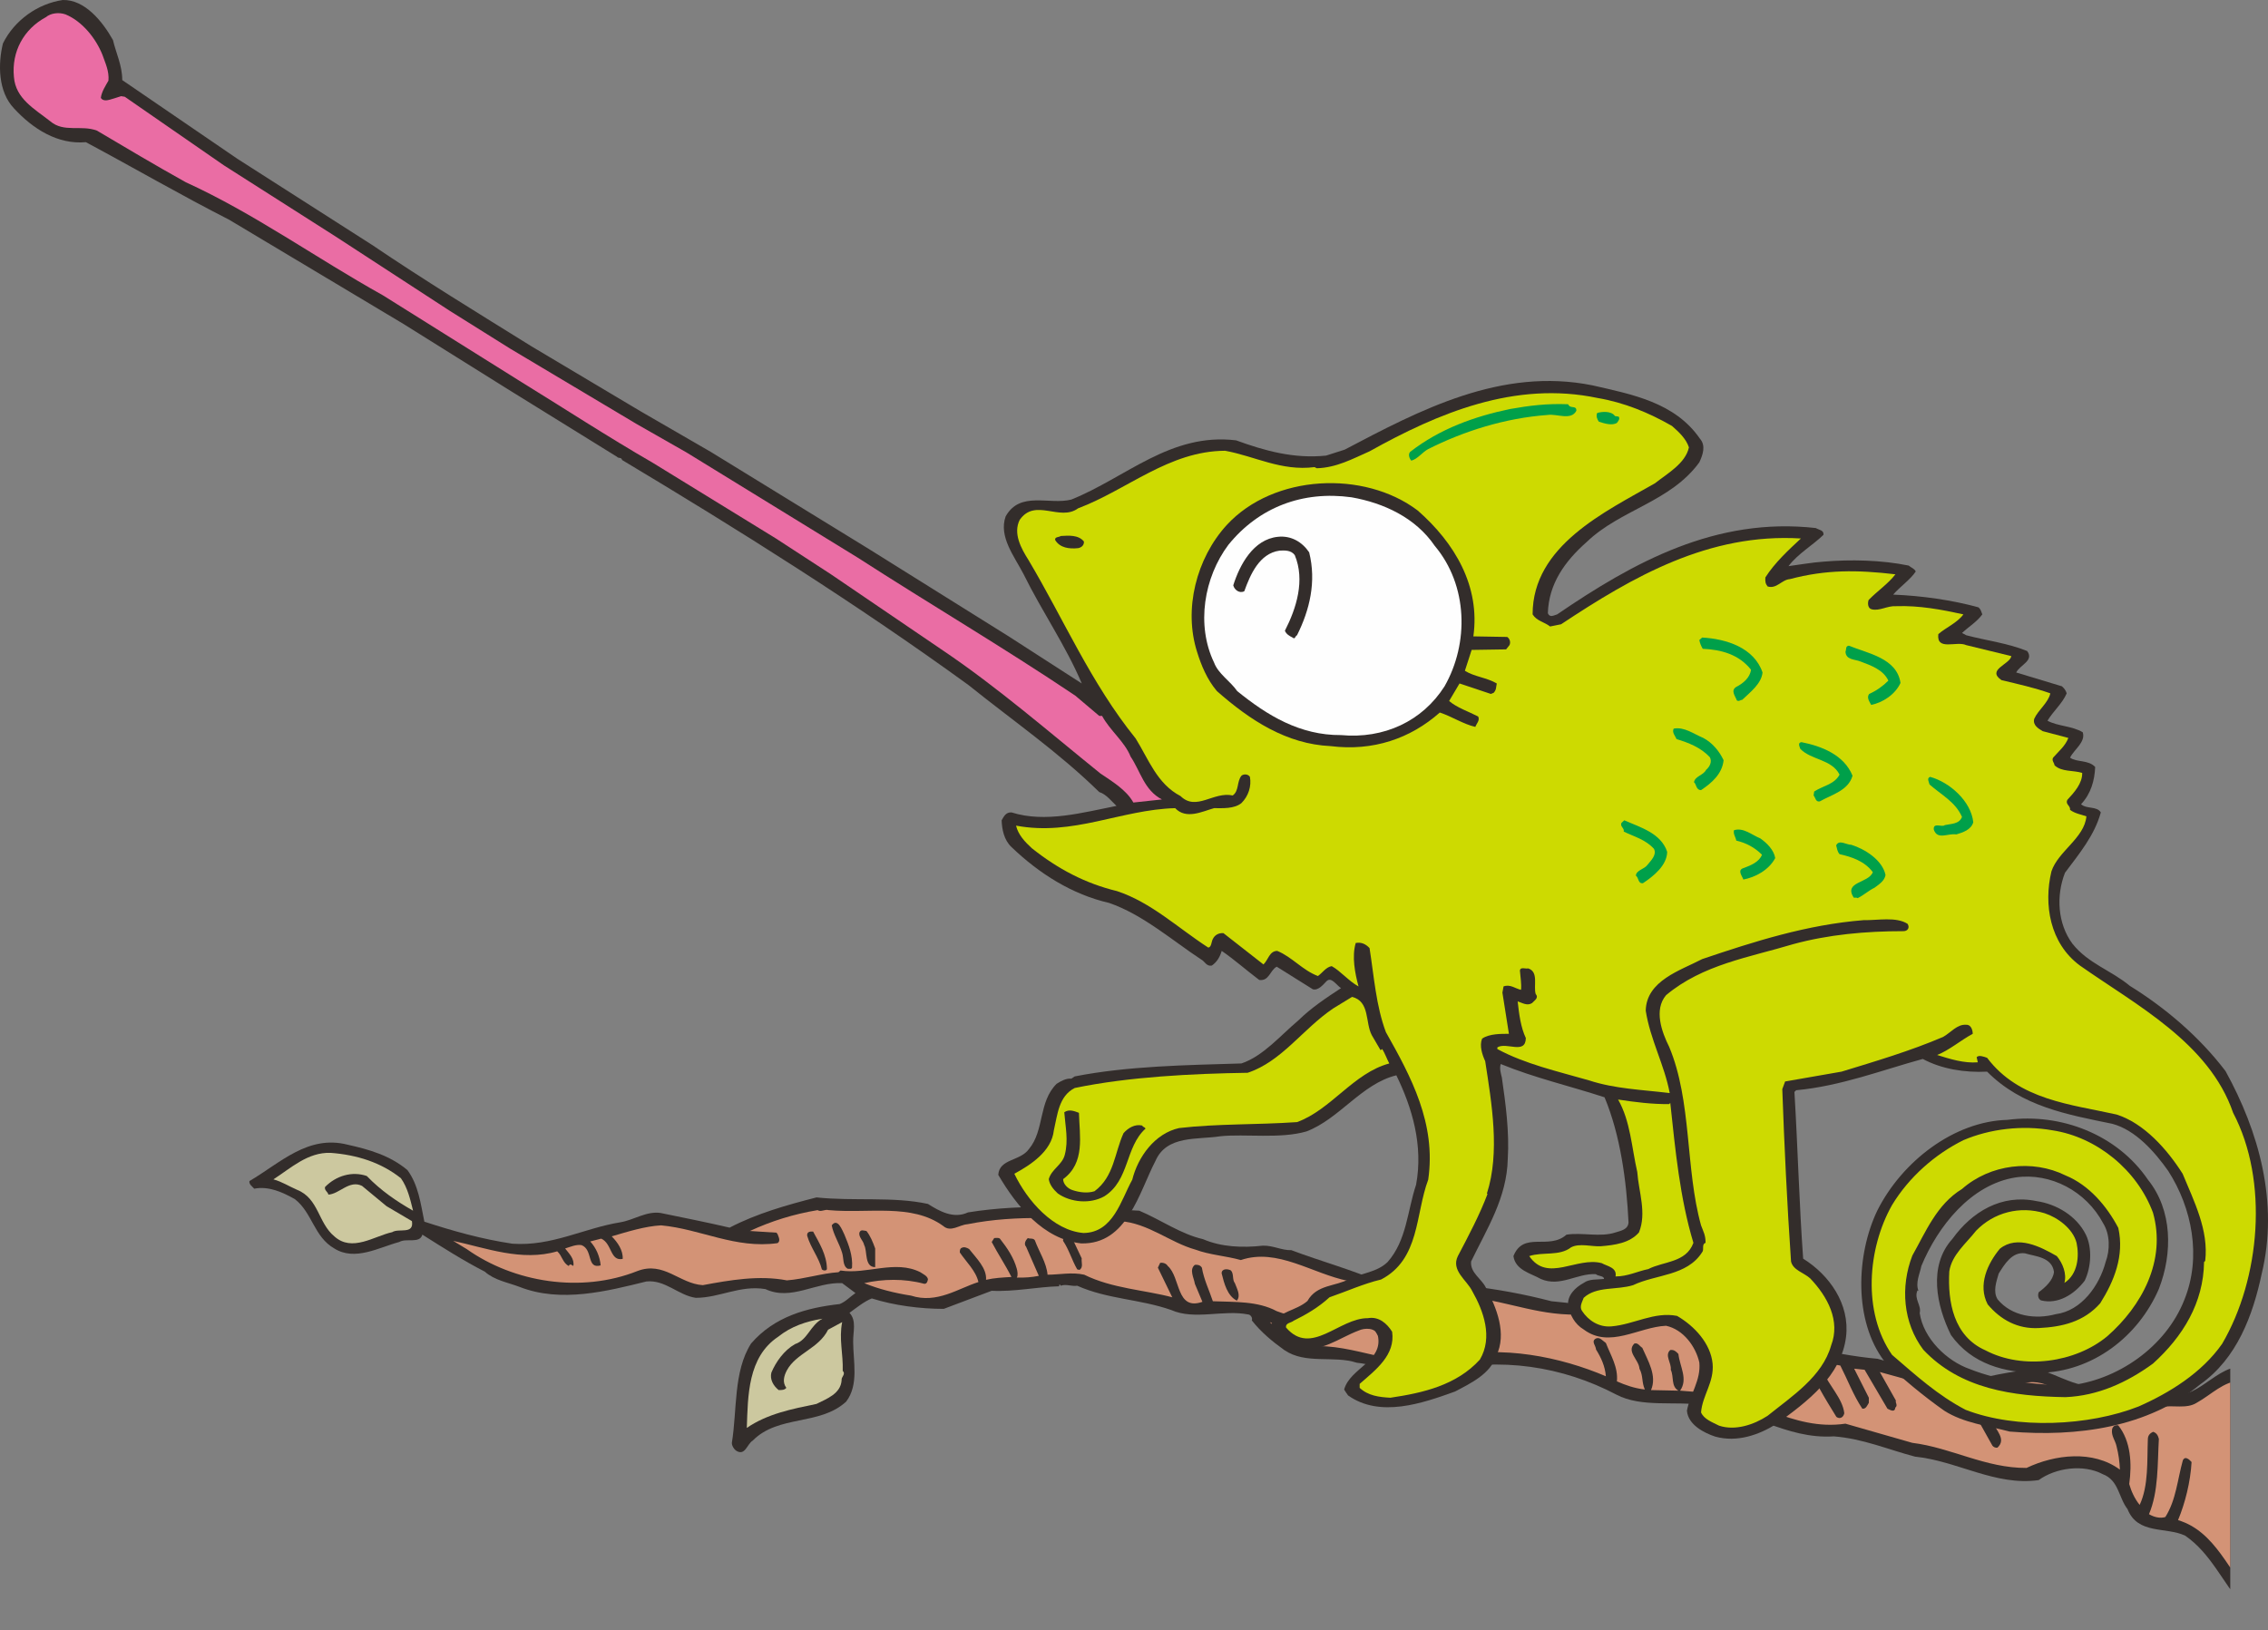 <?xml version="1.0" encoding="UTF-8"?>
<!DOCTYPE svg PUBLIC "-//W3C//DTD SVG 1.1//EN" "http://www.w3.org/Graphics/SVG/1.1/DTD/svg11.dtd">
<svg version="1.1" xmlns="http://www.w3.org/2000/svg" xmlns:xlink="http://www.w3.org/1999/xlink" x="0" y="0" width="399.234" height="287.045" viewBox="0, 0, 399.234, 287.045">
  <rect x="0" y="0" width="399.234" height="287.045" fill="#808080" stroke="none"/>
  <defs>
    <clipPath id="Clip_1">
      <path d="M31.837,290.029 L392.591,290.029 L392.591,185.081 L31.837,185.081 z"/>
    </clipPath>
  </defs>
  <g id="Layer_1">
    <g clip-path="url(#Clip_1)" id="g856">
      <path d="M71.717,205.996 C73.656,208.624 74.05,211.906 74.7,215.083 C79.711,216.72 84.829,218.161 90.191,218.959 C97.142,219.455 102.757,216.229 109.213,215.187 C111.597,214.785 113.78,213.194 116.266,213.545 C120.338,214.387 124.607,215.232 128.43,216.131 C133.198,213.644 138.467,212.158 143.726,210.81 C150.285,211.507 157.184,210.615 163.345,211.957 C165.379,213.248 167.862,214.636 170.396,213.449 C180.578,211.807 190.361,212.653 200.543,213.148 C204.314,214.737 207.845,217.266 211.766,218.161 C214.992,219.554 218.718,219.704 222.295,219.305 C224.132,219.254 225.621,220.151 227.309,220.095 C232.573,222.088 238.136,223.574 243.151,225.811 C253.237,225.415 263.56,226.601 273.097,229.09 C279.901,229.682 286.759,231.223 293.611,230.928 C297.779,231.922 300.808,235.2 305.376,235.246 C314.02,235.793 321.968,238.476 330.509,239.219 C335.276,240.51 339.994,242.299 344.711,243.59 C349.425,242.449 354.148,241.254 358.866,241.057 C362.493,242.152 365.619,244.386 369.841,244.137 C373.165,243.84 376.395,244.731 379.822,245.128 L380.323,244.833 C386.082,247.863 389.208,240.906 394.421,240.56 C397.351,241.608 398.393,244.927 398.744,247.812 C399.34,253.722 394.772,260.429 398.744,265.987 C399.586,268.918 400.381,272.098 399.039,275.074 C398.994,279.296 399.189,283.82 396.16,287.045 C395.318,286.699 395.664,285.256 395.865,284.564 C395.964,283.764 395.069,283.418 394.772,282.625 C391.292,278.65 389.157,273.437 384.64,270.356 C381.26,268.767 376.297,270.209 374.507,265.687 C372.922,263.654 372.969,260.579 370.135,259.531 C366.759,257.745 361.892,258.391 358.866,260.579 C351.268,261.667 344.512,257.198 337.114,256.451 C332.397,255.211 327.924,253.276 322.809,252.88 C314.267,253.422 307.859,248.106 299.716,247.367 C294.848,246.62 288.987,247.863 284.522,245.527 C275.085,240.56 264.061,238.822 253.237,241.458 C248.364,243.29 243.646,240.41 238.833,239.915 C234.711,238.578 229.843,240.264 226.071,237.681 C223.982,236.191 221.949,234.504 220.357,232.466 C220.555,231.97 220.06,231.426 219.76,231.426 C215.338,230.528 210.275,232.466 206.152,230.628 C200.588,228.688 194.979,228.744 189.619,226.36 C188.622,226.511 187.676,226.01 186.734,226.36 L186.535,226.106 C186.434,226.211 186.434,226.36 186.434,226.457 C182.563,226.556 178.59,227.448 174.57,227.247 L166.126,230.433 C162.003,230.433 157.385,229.838 153.464,228.595 C152.121,229.136 150.832,230.183 149.536,231.129 C150.832,232.517 150.135,234.504 150.182,236.242 C150.182,239.669 151.224,243.786 148.943,246.769 C144.273,251.043 137.023,249.05 132.502,253.622 C131.46,254.267 131.16,256.451 129.525,255.361 C129.174,255.063 128.828,254.568 128.828,254.018 C129.773,248.26 129.08,241.458 132.208,236.537 C136.326,231.768 142.039,230.231 147.802,229.586 C148.845,229.192 149.639,228.295 150.584,227.649 L148.247,225.905 C143.629,225.658 139.257,229.09 134.741,226.952 C130.268,226.211 126.692,228.49 122.475,228.49 C119.394,228.048 117.109,225.265 113.78,225.61 C106.926,227.298 98.732,229.435 91.435,226.556 C89.344,225.761 87.064,225.415 85.325,223.872 C81.548,221.937 77.976,219.655 74.349,217.365 C73.9,219.01 71.52,217.917 70.277,218.659 C66.701,219.61 62.479,222.088 58.852,219.8 C55.276,217.767 54.981,213.494 51.901,211.11 C49.77,209.918 47.334,208.777 44.749,209.272 C44.454,208.922 43.804,208.525 43.907,207.931 C49.269,204.805 54.187,199.736 61.189,201.528 C64.963,202.369 68.636,203.417 71.717,205.996" fill="#332D2B" id="path838"/>
      <path d="M70.576,207.438 C71.768,209.128 72.213,211.159 72.712,213.149 C69.833,211.507 67.047,209.619 64.565,207.04 C61.984,206.147 59.151,206.988 57.216,208.979 C57.067,209.568 57.711,209.823 57.81,210.315 C59.75,210.213 61.484,207.685 63.723,208.778 L68.043,212.354 L72.512,214.987 C72.909,217.417 70.18,216.179 69.038,216.926 C65.86,217.618 61.984,220.498 58.852,217.666 C55.972,215.282 56.123,211.009 52.299,209.474 C50.91,208.876 49.62,208.036 48.129,207.633 C51.204,205.652 54.187,202.817 58.207,202.967 C62.83,203.313 67.099,204.661 70.576,207.438" fill="#CCC89F" id="path840"/>
      <path d="M145.863,213.047 C152.865,213.69 160.466,211.807 166.025,215.833 C167.367,217.02 168.859,215.627 170.297,215.533 C179.287,213.746 187.581,214.59 197.162,214.986 C202.132,215.338 205.957,218.758 210.425,220.001 C212.959,220.947 215.788,221.097 218.418,221.839 C224.874,219.655 230.934,224.223 237.341,225.52 C238.237,225.959 238.933,227.004 239.279,227.994 C240.717,230.679 241.317,233.754 243.35,236.242 C243.746,236.087 244.097,236.634 244.344,236.041 C244.493,235.546 244.593,234.901 244.241,234.306 C242.956,232.021 242.008,229.537 240.917,227.153 C242.11,227.153 242.806,228.689 244.143,227.994 C244.939,230.328 245.836,232.811 247.518,234.699 C248.266,235 248.319,234.156 248.566,233.811 C248.07,231.721 246.677,230.033 246.181,227.994 L249.165,227.848 C250.103,229.787 249.953,232.12 251.4,233.811 C252.142,234.054 252.19,233.358 252.442,232.961 C252.391,231.129 251.695,229.537 251.198,227.848 C252.291,228.099 253.087,227.848 254.375,227.994 C254.821,229.932 255.417,231.82 256.61,233.513 C257.456,234.054 257.255,232.961 257.655,232.661 C257.504,231.129 256.709,229.838 256.513,228.295 C263.465,228.397 269.026,231.174 276.127,231.426 C282.285,231.37 287.696,234.009 293.807,233.063 C297.137,234.601 300.212,236.69 304.034,237.084 C308.952,237.43 313.279,238.228 317.943,239.219 C319.135,242.843 321.219,246.124 323.257,249.451 C323.858,249.897 324.497,249.551 324.648,248.809 C324.353,246.17 321.915,243.936 320.873,241.357 L320.177,239.814 C321.273,239.814 322.711,240.215 323.951,240.41 C325.245,242.944 326.237,245.629 327.824,248.008 C328.47,248.107 328.719,247.367 328.971,246.971 L328.971,246.076 L326.386,240.96 L328.224,241.155 L332.247,248.008 C332.692,248.209 333.538,248.761 333.635,247.813 C334.13,247.416 333.584,246.92 333.734,246.572 L330.905,241.552 C335.277,242.698 339.944,244.137 344.066,245.873 C344.711,246.17 345.408,245.975 345.901,245.975 C345.805,247.367 346.996,247.957 347.642,249.004 L350.723,254.515 C350.969,254.809 351.269,254.913 351.614,254.865 C353.257,253.322 351.269,251.836 350.82,250.341 C349.726,248.658 348.834,246.671 347.342,245.329 C348.384,244.782 349.627,244.782 350.82,244.536 C351.465,247.068 353.648,248.855 354.69,251.289 C355.49,251.779 355.882,251.238 356.134,250.547 C355.933,248.107 353.947,246.419 352.656,244.432 L352.357,244.137 C353.053,244.137 353.798,243.69 354.594,243.69 C354.395,245.527 356.482,246.371 357.029,248.008 C357.869,249.004 357.971,250.692 359.212,251.137 C361.146,248.658 358.121,246.572 357.275,244.432 L356.428,243.491 C360.554,242.497 363.434,246.419 367.256,246.076 C371.879,246.124 376.396,246.516 380.564,247.713 C382.407,247.312 384.89,248.107 386.674,246.971 C389.359,245.479 391.292,243.245 394.523,242.993 C399.391,247.957 394.922,255.064 394.968,260.673 C395.217,264.351 397.352,267.329 397.697,271.002 C397.502,273.14 396.01,275.23 397.006,277.509 C396.31,278.749 397.156,280.241 396.61,281.485 C392.388,276.818 390.004,269.61 383.399,267.627 C384.641,264.646 385.581,260.919 385.782,257.4 C385.386,256.952 384.641,256.258 384.244,257.1 C383.299,260.475 383.053,264.099 381.164,267.08 C380.219,267.375 379.131,267.08 378.284,266.579 C379.972,262.607 379.772,257.745 380.023,253.322 C379.873,252.725 379.626,252.28 379.027,252.079 C378.435,252.328 378.083,252.725 378.083,253.422 C377.934,257.148 378.234,261.57 376.643,264.945 C375.75,263.85 375.155,262.508 374.805,261.271 C375.3,257.745 375.105,253.722 372.87,250.939 C372.274,250.842 371.879,251.137 371.778,251.689 C371.628,252.826 372.369,253.622 372.571,254.613 C372.922,255.961 373.117,257.4 373.165,258.736 C368.448,255.259 361.745,256.052 356.729,258.436 C349.53,258.489 343.471,254.865 336.619,254.019 L324.849,250.644 C315.408,252.034 308.361,245.578 299.416,245.128 L295.743,244.833 C297.182,242.795 295.696,240.609 295.449,238.375 C295.05,237.93 294.654,237.579 294.008,237.681 C292.966,238.627 294.252,239.915 294.107,241.155 C294.699,242.449 294.107,244.04 295.449,244.833 L290.627,244.732 C291.723,242.197 290.081,239.567 289.09,237.284 C288.643,237.035 288.342,236.339 287.696,236.537 C286.258,237.981 288.492,239.363 288.594,240.96 C289.288,242.299 288.94,243.245 289.539,244.627 C287.75,244.432 286.063,243.84 284.621,243.193 C284.87,240.711 283.529,238.627 282.682,236.438 C282.136,236.087 281.64,235.345 280.944,235.643 C280.003,236.138 280.944,236.934 280.944,237.579 C281.841,239.018 282.532,240.51 282.682,242.299 C274.638,238.87 264.357,236.783 255.07,238.921 C247.673,241.656 239.777,236.99 232.126,236.99 C228.652,236.99 225.721,235.345 223.537,232.763 C226.664,234.306 230.24,234.45 233.615,234.601 C233.961,234.054 233.915,233.358 233.321,232.763 C230.54,232.021 227.31,231.871 224.725,230.829 C221.4,229.039 217.328,229.24 213.5,229.09 C212.855,227.153 211.917,225.265 211.567,223.181 C211.272,222.686 210.725,222.629 210.326,222.686 C209.284,223.526 210.176,224.968 210.326,226.01 L211.662,229.193 C206.999,230.829 207.846,224.868 205.558,222.881 C205.312,222.434 204.666,222.235 204.216,222.34 L203.82,223.181 L206.354,228.397 C201.585,227.108 195.775,226.857 190.857,224.418 C188.719,223.928 186.434,224.418 184.401,224.418 C184.205,222.283 182.909,220.395 182.167,218.361 C181.867,217.917 181.326,218.161 180.924,217.963 C180.53,218.361 180.179,219.01 180.629,219.506 L182.863,224.619 C181.62,224.868 180.329,224.968 178.987,224.919 C179.237,224.568 179.092,223.728 178.987,223.376 C178.441,221.392 177.3,219.704 176.011,218.068 C175.762,217.866 175.315,217.963 175.014,217.963 L174.57,218.659 C175.66,220.746 177,222.731 178.044,224.818 C176.407,224.919 175.113,224.968 173.573,225.314 C173.723,223.28 171.886,221.539 170.597,219.9 C170.198,219.655 169.702,219.455 169.255,219.704 C168.955,219.852 168.955,220.199 168.955,220.497 C170.051,222.139 171.789,223.728 172.231,225.715 C168.709,226.808 164.934,229.586 160.363,228.099 C157.485,227.65 154.703,226.952 152.122,225.905 C155.399,225.163 159.126,225.065 162.65,226.01 C163.145,226.107 163.295,225.565 163.346,225.214 C163.243,224.619 162.499,224.322 162.004,223.977 C157.583,221.742 152.52,224.418 147.952,223.677 L147.601,223.977 C144.624,224.172 141.694,225.163 138.514,225.415 C133.597,224.472 128.534,225.364 123.714,226.256 C119.591,226.01 116.862,221.984 112.191,223.776 C102.313,227.7 90.491,225.812 82.147,219.9 L79.763,218.458 C85.523,219.704 91.832,222.139 98.087,220.301 C98.985,221.097 99.031,222.34 100.126,222.881 C100.322,222.385 100.672,222.731 100.92,222.881 C101.168,221.638 100.173,220.695 99.48,219.8 C100.425,219.506 101.416,219.059 102.36,219.208 C104.446,220.001 103.206,223.481 105.735,222.779 C105.585,221.191 104.941,219.704 103.899,218.563 L105.838,218.068 C107.774,218.959 107.376,222.088 109.61,221.638 C109.709,220.151 108.718,218.707 107.676,217.665 C110.405,216.869 113.533,215.879 116.366,215.729 C123.368,216.374 129.426,219.9 136.873,218.86 C137.472,218.458 137.023,217.716 136.873,217.266 L136.677,217.02 L132.007,216.72 C135.733,214.986 139.706,213.746 143.927,213.047 C144.521,213.449 145.166,212.849 145.863,213.047" fill="#D39376" id="path842"/>
      <path d="M148.644,217.365 C149.386,219.154 150.135,220.992 149.985,223.18 C149.836,223.526 149.489,223.331 149.237,223.376 C148.297,222.881 148.545,221.539 148.247,220.595 C147.751,218.908 146.708,217.365 146.409,215.728 C147.452,214.336 148.247,216.569 148.644,217.365" fill="#332D2B" id="path844"/>
      <path d="M154.057,219.8 L154.057,223.082 C152.121,223.082 152.716,220.25 152.121,219.208 C151.973,218.412 151.126,217.816 151.275,217.02 C151.524,216.374 152.018,216.674 152.519,216.72 C153.21,217.567 153.659,218.707 154.057,219.8" fill="#332D2B" id="path846"/>
      <path d="M143.133,216.824 C144.226,218.86 145.517,220.895 145.564,223.376 C145.564,223.727 144.969,223.775 144.671,223.48 C144.175,221.442 142.685,219.655 142.09,217.566 C141.992,216.869 142.586,216.775 143.133,216.824" fill="#332D2B" id="path848"/>
      <path d="M190.412,221.539 C190.31,222.235 190.757,223.125 190.016,223.574 L189.619,223.48 C188.673,221.839 188.178,220.001 187.13,218.458 C187.085,217.566 188.076,217.52 188.673,217.866 z" fill="#332D2B" id="path850"/>
      <path d="M217.376,225.905 C217.722,226.856 218.469,228.098 217.722,228.985 C216.04,228.144 215.488,225.959 215.043,224.172 C215.043,223.28 216.185,223.376 216.686,223.676 C217.227,224.271 216.881,225.313 217.376,225.905" fill="#332D2B" id="path852"/>
      <path d="M144.768,232.165 C142.585,233.357 142.188,235.896 139.953,236.634 C138.018,237.729 136.578,239.768 135.783,241.656 C135.485,242.843 136.129,243.986 137.073,244.731 C137.621,244.731 138.117,244.731 138.415,244.335 C137.672,243.339 138.018,242.197 138.513,241.254 C140.15,238.227 144.123,237.43 145.765,234.104 L148.247,232.763 C147.653,235.747 148.442,238.326 148.344,241.356 C148.943,241.951 148.049,242.398 148.148,242.993 C147.998,245.38 145.517,246.269 143.726,247.166 C139.406,248.059 135.087,248.899 131.46,251.389 C131.661,245.779 131.608,238.921 136.976,235.345 C139.256,233.513 141.94,232.615 144.768,232.165" fill="#CCC89F" id="path854"/>
    </g>
    <g id="g898">
      <path d="M19.885,7.05 C20.431,9.388 21.52,11.521 21.52,14.1 L41.785,27.955 L65.477,43.106 C74.565,49.262 84.147,55.126 93.581,60.987 L112.752,72.404 L125.116,79.556 L152.931,96.641 L177.562,112.036 L190.423,120.327 C187.64,113.726 183.423,107.67 180.193,101.109 C178.553,97.932 175.773,94.507 177.016,90.93 C179.55,86.363 184.709,88.942 188.585,87.951 C198.221,84.075 206.07,76.133 217.585,77.523 C222.603,79.358 227.768,80.799 233.43,80.21 L236.706,79.162 C249.921,72.206 264.274,64.606 280.312,67.842 C287.217,69.425 294.812,70.812 299.235,77.228 C300.33,78.466 299.73,80.108 299.132,81.396 C294.019,88.398 285.281,89.69 279.321,95.404 C275.444,98.824 272.618,102.797 272.468,107.967 C272.814,108.81 273.556,108.315 274.105,108.165 C287.563,98.974 302.063,90.981 319.644,92.966 C320.19,93.317 321.085,93.317 320.986,94.158 C319.097,96.001 316.467,97.488 314.83,99.671 C316.764,99.422 318.902,99.025 320.986,98.881 C325.703,98.478 331.168,98.581 335.982,99.572 C336.381,99.918 337.027,100.118 337.227,100.614 C336.281,102.05 334.444,103.298 333.252,104.685 C338.218,104.883 343.584,105.631 348.247,106.92 C348.697,107.27 348.745,107.67 348.947,108.165 C347.902,109.558 346.71,110.198 345.37,111.441 L346.117,111.838 C349.689,112.783 353.415,113.228 356.841,114.616 C358.084,116.311 355.649,117 354.906,118.392 L362.951,120.822 C363.297,121.123 363.648,121.524 363.798,122.068 C363.002,123.908 361.459,125.148 360.417,126.887 C362.255,127.883 364.738,127.779 366.624,128.921 C367.173,130.659 365.086,131.95 364.39,133.388 C365.536,134.24 367.615,133.734 368.813,135.031 C368.71,137.415 368.065,139.748 366.326,141.588 C367.321,142.477 369.107,141.883 369.804,143.029 C368.71,147.048 366.031,150.273 363.497,153.653 C361.909,157.725 362.203,162.597 364.789,166.12 C367.57,169.645 371.641,170.832 374.917,173.567 C381.178,177.443 387.138,182.507 391.756,188.568 C397.564,199.095 401.191,211.656 398.11,224.322 C396.572,231.525 393.789,239.173 387.282,243.74 C378.097,251.295 365.732,253.027 353.766,252.034 C349.839,250.994 345.668,250.547 342.241,248.358 C338.516,245.73 334.94,242.749 331.714,239.669 C326.249,232.521 326.745,220.847 330.471,213.103 C334.795,204.509 343.929,197.408 353.364,197.156 C362.801,195.919 372.683,199.742 378.097,207.689 C382.415,213.047 382.469,220.601 380.031,226.901 C376.409,235.302 368.365,241.551 358.879,241.707 C352.868,241.707 347.109,240.17 343.434,235.05 C340.9,229.939 339.362,222.881 343.683,218.112 C347.109,213.349 352.32,210.17 358.483,211.461 C361.954,211.962 365.536,214.041 367.173,217.371 C368.312,219.704 368.115,223.082 366.972,225.466 C365.134,227.898 362.255,229.687 359.276,228.94 C358.73,228.645 358.679,228 358.879,227.499 C360.021,226.658 361.408,225.415 361.558,223.927 C361.213,221.292 358.234,221.198 356.445,220.652 C354.156,220.351 352.821,222.639 351.826,224.222 C351.427,225.61 350.781,227.351 351.628,228.744 C354.112,231.771 358.333,232.32 361.856,231.37 C366.423,230.78 369.557,226.306 370.65,222.189 C371.446,220.054 371.446,217.322 370.202,215.338 C367.219,209.722 360.963,206.398 354.808,207.29 C346.91,208.53 341.098,215.929 338.218,222.881 C337.924,224.322 337.128,225.865 337.723,227.303 C337.669,227.258 337.623,227.153 337.522,227.207 C336.879,228.691 338.269,229.787 337.924,231.174 C338.567,235.596 342.638,239.62 346.809,241.056 C352.175,243.196 358.084,243.74 363.993,243.941 C372.638,243.094 381.223,237.185 384.507,228.841 C387.582,221.244 385.844,212.653 381.673,206.152 C379.289,202.771 375.914,198.946 371.837,197.853 C363.894,196.217 355.898,194.823 349.79,188.668 C345.864,188.868 341.794,188.217 338.465,186.433 C331.213,188.418 324.067,191.202 316.172,191.943 L315.872,192.244 C316.467,202.126 316.713,212.008 317.409,221.592 C322.028,224.471 325.655,229.586 324.958,235.347 C324.114,242.254 318.155,246.769 312.693,250.697 C309.612,252.631 305.789,253.972 301.964,252.931 C299.979,252.285 297.145,250.842 296.949,248.358 C297.495,245.433 299.435,243.001 299.132,239.869 C298.492,237.035 296.304,234.059 293.274,233.408 C288.455,233.614 283.341,237.485 278.774,234.059 C277.186,233.111 276.339,231.474 276.039,229.838 C275.843,228.098 277.281,226.658 278.774,225.865 C279.771,225.12 281.157,225.313 282.35,225.168 C282.35,224.574 281.354,224.723 280.908,224.322 C277.633,224.127 274.652,226.658 271.225,225.168 C269.484,224.172 266.754,223.628 266.408,221.142 C268.196,216.674 272.618,220.151 275.744,217.371 C278.474,216.925 281.704,217.871 284.383,216.974 C285.328,216.674 286.572,216.475 286.668,215.232 C286.322,207.93 285.23,199.841 282.449,193.186 C276.39,191.202 270.084,189.758 264.174,187.325 C263.923,188.121 264.174,188.868 264.37,189.71 C265.016,194.177 265.712,199.246 265.412,204.008 C265.265,210.866 261.739,216.328 258.959,222.088 C258.761,224.078 260.794,225.12 261.538,226.658 C263.427,230.183 265.316,234.8 263.379,238.728 C262.337,241.908 258.86,243.545 256.13,244.983 C250.365,247.067 242.918,249.649 237.304,245.675 C237.058,245.329 236.808,244.983 236.608,244.637 C237.65,240.812 243.61,239.669 242.522,235.05 C242.123,233.714 240.184,233.759 239.142,234.259 C235.664,235.549 232.44,238.326 228.314,237.185 C226.53,236.489 223.897,235.447 223.696,233.213 C225.188,230.829 228.166,230.78 230.152,229.042 C231.793,226.106 235.12,226.51 237.505,225.168 C239.739,224.127 242.417,223.976 244.255,222.189 C247.636,218.367 247.735,213.148 249.273,208.576 C250.561,201.63 248.578,195.021 245.798,189.313 C239.688,190.802 235.766,197.007 229.956,199.2 C225.338,200.537 219.177,199.592 214.811,200.042 C210.838,200.687 205.373,199.79 203.385,204.408 C200.506,209.924 198.422,219.109 190.323,218.908 C183.672,218.169 178.949,212.353 175.724,206.838 C175.92,203.958 179.601,204.465 181.138,202.275 C183.868,199 182.775,193.976 186.006,190.802 C186.799,190.304 187.693,189.811 188.585,189.905 L189.183,189.508 C198.518,187.671 208.799,187.521 218.531,187.226 C222.359,185.932 225.383,182.31 228.515,179.677 C230.848,177.392 233.482,175.654 236.061,173.967 C235.271,173.47 234.373,171.927 233.532,172.72 C232.887,173.372 232.091,174.414 231.097,174.168 L224.738,170.189 C223.546,170.832 223.399,172.777 221.662,172.525 C219.474,170.888 217.239,168.898 215.057,167.412 C214.759,168.402 214.264,169.345 213.319,169.991 C212.375,170.189 212.075,169.244 211.481,168.949 C206.217,165.477 201.151,161.007 195.242,158.967 C188.735,157.478 182.925,153.808 178.058,149.134 C176.716,147.888 176.37,145.955 176.319,144.417 C176.716,143.72 177.067,142.975 178.058,143.029 C184.018,144.918 190.675,143.029 196.533,141.883 C195.689,141.088 194.696,139.804 193.503,139.448 C186.252,132.351 178.358,126.938 170.509,120.627 C150.743,106.277 129.936,93.215 109.522,80.995 C109.326,80.402 108.928,80.799 108.583,80.402 L89.262,68.439 L70.989,57.014 L40.345,38.689 C31.852,34.365 23.559,29.546 15.116,25.03 C10.148,25.477 5.781,22.691 2.453,19.07 C-0.329,16.139 -0.38,11.322 0.517,7.645 C2.551,3.528 6.675,0.648 11.045,0.002 C14.92,-0.102 18.047,3.774 19.885,7.05" fill="#332D2B" id="path858"/>
      <path d="M18.047,9.689 C18.543,11.122 19.239,12.515 19.089,14.203 C18.646,14.998 17.897,16.091 17.748,17.232 C18.094,17.827 18.888,17.682 19.389,17.532 C19.932,17.382 20.679,17.13 21.324,16.932 L21.969,17.037 L39.401,29.102 L59.115,41.663 L79.183,54.73 L89.808,61.381 L112.056,74.644 L120.849,79.658 L150.991,98.179 C163.705,106.379 176.616,113.971 189.281,122.47 L193.503,126.041 L194.002,126.041 C195.392,128.62 197.971,130.565 199.014,133.193 C200.752,135.772 201.398,139.103 204.529,140.747 L199.509,141.288 C198.221,139.004 195.737,137.564 193.704,136.175 C184.663,128.872 175.574,120.979 165.992,114.522 L146.274,101.109 L136.588,94.804 L114.939,81.496 C106.942,76.878 99.097,71.759 91.201,66.897 L67.413,51.997 C55.641,45.439 44.865,37.642 32.697,32.081 C27.433,29.153 22.17,26.022 17.052,22.991 C14.27,21.949 11.24,23.388 8.856,21.355 C6.08,19.169 2.751,17.382 2.453,13.56 C2.004,9.089 4.191,5.116 8.062,3.032 C8.959,2.282 10.399,2.132 11.54,2.537 C14.523,3.774 16.907,6.804 18.047,9.689" fill="#EA6DA4" id="path860"/>
      <path d="M294.315,74.989 C295.507,76.031 296.798,77.228 297.299,78.76 C296.7,81.594 293.474,83.379 291.339,85.072 C282.595,90.086 269.783,96.047 269.783,108.165 C270.528,109.352 271.868,109.502 272.864,110.295 L274.8,109.904 C287.463,101.509 300.825,93.812 317.012,94.803 C314.875,96.791 312.394,99.076 310.757,101.658 C310.707,102.355 310.757,102.752 311.149,103.247 C312.74,103.743 313.637,102.05 315.076,101.956 C321.435,100.268 326.894,100.319 333.65,101.109 C332.359,102.797 330.419,104.088 328.933,105.631 C328.732,106.177 328.783,107.118 329.474,107.27 C330.867,107.619 332.21,106.628 333.747,106.724 C337.824,106.574 341.794,107.324 345.617,108.165 C344.475,109.703 342.49,110.499 341.199,111.642 C340.853,114.672 344.424,112.783 346.117,113.579 L354.06,115.513 C353.765,117 349.642,117.897 352.319,119.74 C355.201,120.431 358.131,121.077 360.918,122.068 C360.566,123.708 358.78,124.999 358.084,126.542 C357.783,127.68 358.828,128.275 359.57,128.724 L364.091,129.917 C363.543,131.355 362.353,132.296 361.408,133.388 C361.113,133.885 361.609,134.286 361.66,134.736 C362.9,135.923 364.935,135.577 366.527,136.072 C366.572,137.913 365.133,139.504 363.893,140.841 C363.543,141.636 364.488,141.838 364.389,142.579 C365.236,143.224 366.278,143.375 367.269,143.72 C366.923,147.543 362.305,149.831 361.113,153.407 C359.72,159.217 360.813,166.069 366.13,169.991 C376.012,176.942 388.876,183.599 393.097,195.919 C399.403,207.885 397.86,225.168 391.158,236.588 C387.582,241.707 381.868,245.232 376.46,247.616 C367.764,251.043 355.003,251.688 346.013,248.209 C341.148,245.675 337.323,242.203 333.055,238.527 C327.837,231.029 328.732,219.805 333.055,212.158 C336.035,207.239 340.602,203.218 345.617,200.732 C350.286,198.745 355.949,198.049 361.308,199 C369.106,200.191 376.208,205.996 378.988,213.5 C381.373,221.943 377.003,229.939 370.944,235.251 C365.335,239.915 356.098,241.212 349.493,237.731 C343.878,235.251 342.836,229.192 343.133,223.826 C343.584,220.898 346.066,218.959 347.85,216.674 C350.982,213.449 355.549,212.252 359.92,213.598 C362.203,214.341 364.884,216.28 365.536,218.808 C366.031,221.142 365.779,224.322 363.395,225.865 C363.842,224.273 363.1,222.385 362.058,221.142 C359.224,219.506 355.102,217.371 352.027,219.851 C349.889,222.441 348.099,226.211 349.889,229.641 C352.174,232.372 355.201,234.009 358.878,233.81 C363.002,233.614 366.822,232.717 369.704,229.441 C372.136,225.564 373.974,221.096 372.883,216.178 C370.845,212.307 367.718,208.627 363.596,206.942 C357.783,204.062 350.339,204.954 345.37,209.326 C340.899,212.055 338.965,216.926 336.627,221.049 C334.494,226.561 334.99,232.913 338.566,237.635 C345.075,244.536 354.26,245.824 363.596,245.974 C369.307,245.73 374.421,243.394 378.988,240.065 C384.253,235.302 387.879,229.387 387.978,222.189 L388.179,221.988 C388.825,216.58 386.192,211.461 384.207,206.642 C381.471,202.321 377.4,197.751 372.586,196.217 C364.59,194.427 355.399,193.682 349.79,186.232 C349.244,186.034 348.3,185.686 347.95,186.128 L348.15,187.025 C345.718,187.226 343.232,186.433 340.998,185.737 C343.133,184.89 345.121,183.157 347.258,182.01 C347.258,181.365 346.959,180.369 346.117,180.417 C344.526,180.275 343.382,181.81 342.041,182.557 C336.23,185.041 330.17,186.83 324.165,188.668 L314.232,190.4 L313.734,191.748 C314.082,201.528 314.58,212.008 315.274,222.088 C315.625,223.628 317.508,224.033 318.649,225.069 C321.681,228.249 324.015,232.521 322.327,236.887 C320.784,242.352 315.475,245.779 311.149,249.256 C308.719,250.842 305.443,251.934 302.609,250.994 C301.417,250.397 299.93,249.85 299.434,248.658 C299.678,245.629 301.767,243.343 301.467,240.065 C301.122,236.54 298.291,233.459 295.211,231.67 C291.189,230.88 287.659,233.164 283.691,233.512 C281.502,233.714 279.614,232.521 278.473,230.78 C277.977,230.033 278.524,229.192 278.773,228.49 C281.007,226.406 284.634,227.153 287.463,226.261 C291.535,224.322 296.949,224.673 299.632,220.451 C300.029,220.001 299.483,219.063 300.23,218.808 C300.23,217.467 299.879,216.926 299.434,215.728 C296.654,205.753 297.84,193.881 293.82,184.296 C292.531,181.717 291.087,177.789 293.273,175.209 C299.729,169.796 307.923,168.552 315.67,166.219 C321.877,164.532 328.386,163.934 335.088,163.934 C335.786,163.934 336.23,163.335 335.786,162.643 C333.747,161.352 330.57,162.046 328.036,161.998 C318.054,162.793 308.77,165.766 299.632,168.852 C295.856,170.832 289.801,172.625 289.697,177.939 C290.493,183.052 292.976,187.427 293.919,192.439 C288.955,191.842 284.238,191.692 279.716,190.205 C274.201,188.617 268.441,187.325 263.577,184.689 L263.577,184.4 C265.165,183.398 268.545,185.737 268.591,182.758 C267.699,180.87 267.399,178.536 267.153,176.297 C267.946,176.552 268.84,177.143 269.684,176.597 C270.084,176.152 270.924,175.705 270.33,175.009 C269.882,173.621 270.924,171.087 268.988,170.486 C268.642,170.636 267.594,170.141 267.549,170.888 C267.648,172.129 267.849,173.217 267.745,174.263 C266.753,174.068 265.862,173.217 264.664,173.667 L264.468,174.76 L265.613,182.01 C264.319,182.01 262.186,181.96 260.892,182.857 C260.397,184.094 260.892,185.637 261.439,186.83 C262.586,194.277 264.072,202.87 261.739,210.119 L261.84,210.218 C260.496,213.795 258.508,217.571 256.626,221.142 C255.379,223.676 258.213,225.369 259.154,227.303 C261.139,230.78 262.832,235.447 260.496,239.368 C256.376,243.89 250.464,245.232 244.755,246.076 C242.768,245.974 240.834,245.73 239.341,244.338 L239.341,243.641 C242.17,241.16 245.648,238.578 245.055,234.456 C244.158,233.017 242.717,231.726 240.783,232.071 C235.714,232.026 230.802,238.873 226.379,233.714 C226.277,232.867 227.271,232.913 227.721,232.521 C229.856,231.474 232.09,230.183 234.027,228.396 C237.057,227.351 239.988,226.01 243.114,225.264 C249.968,221.688 249.127,213.746 251.407,207.689 C252.848,197.807 248.382,189.559 243.96,181.717 C242.221,177.097 241.871,171.927 241.081,166.916 C240.435,166.219 239.636,165.823 238.645,166.018 C237.949,168.402 238.496,171.282 239.141,173.667 C237.402,172.72 235.961,170.936 234.423,170.095 C233.429,170.24 232.784,171.282 231.994,171.834 C229.304,170.832 227.472,168.505 224.841,167.412 C223.449,167.412 223.248,169 222.407,169.796 L215.356,164.28 C214.56,164.232 213.864,164.577 213.513,165.279 C213.221,165.766 213.267,166.814 212.672,166.814 C207.306,163.335 202.64,158.872 196.629,156.884 C191.07,155.537 186.252,153.008 181.633,149.335 C180.441,148.24 179.249,147.002 178.853,145.357 C188.884,147.246 197.325,142.534 206.862,142.279 C208.798,144.318 211.579,142.88 213.714,142.279 C215.207,142.279 217.239,142.429 218.531,141.387 C219.773,140.15 220.32,138.408 220.023,136.769 C219.722,136.268 218.927,136.222 218.531,136.568 C217.689,137.615 218.134,139.252 216.993,140.045 C213.612,139.298 210.587,142.88 207.807,140.15 C203.685,138.011 202.193,133.688 199.91,130.013 C192.011,120.236 187.243,109.007 181.036,98.581 C179.745,96.542 178.303,93.912 179.496,91.527 C182.231,87.605 186.551,91.868 189.776,89.494 C198.472,86.213 205.769,79.406 215.651,79.358 C220.867,80.303 225.533,82.988 231.394,82.237 L231.793,82.438 C235.27,82.342 238.15,80.751 241.081,79.457 C253.094,72.758 266.657,66.99 281.256,70.076 C285.925,70.869 290.244,72.656 294.315,74.989" fill="#CDDA01" id="path862"/>
      <path d="M276.039,71.169 C276.39,72.059 277.53,71.263 277.482,72.311 C276.585,74.094 274.006,72.806 272.468,73.053 C264.814,73.599 257.518,75.982 251.407,79.061 C250.365,79.612 249.569,80.799 248.432,81.1 C248.08,80.7 247.831,80.004 248.227,79.557 C253.446,75.487 259.602,73.302 265.81,72.01 C269.191,71.413 272.317,71.014 276.039,71.169" fill="#00A04A" id="path864"/>
      <path d="M284.284,73.25 L284.93,73.347 C285.229,73.749 284.833,74.143 284.635,74.442 C283.788,74.989 282.395,74.544 281.452,74.244 C281.157,73.848 280.908,73.25 281.157,72.701 C281.999,72.46 283.64,72.311 284.284,73.25" fill="#00A04A" id="path866"/>
      <path d="M249.569,89.886 C256.079,95.6 260.592,103.199 259.355,112.036 L265.315,112.138 C265.759,112.439 265.961,113.084 265.712,113.579 L265.12,114.326 L259.054,114.42 L257.863,118.093 C259.505,119.141 261.739,119.29 263.477,120.327 C263.328,121.024 263.426,121.423 262.931,121.969 L262.435,122.17 L256.92,120.327 L255.088,123.413 C256.475,124.6 258.458,125.245 260.202,126.143 C260.547,126.836 259.901,127.389 259.701,127.975 C257.563,127.48 255.584,126.143 253.446,125.444 C248.281,130.014 241.72,132.296 234.228,131.356 C226.478,131.005 220.074,126.836 214.21,121.669 C212.471,119.636 211.429,117.051 210.738,114.823 C208.303,107.271 210.588,98.283 215.951,92.42 C224.191,83.484 240.132,82.734 249.569,89.886" fill="#332D2B" id="path868"/>
      <path d="M252.553,96.095 C258.408,103.052 258.61,113.229 254.286,120.823 C250.365,126.984 243.609,130.118 236.06,129.416 C228.863,129.467 223.103,125.992 217.785,121.669 C216.542,119.885 214.458,118.645 213.714,116.655 C210.536,110.054 211.924,101.658 216.245,95.9 C221.611,89.294 229.305,86.364 237.903,87.55 C243.564,88.549 249.172,91.131 252.553,96.095" fill="#FEFEFE" id="path870"/>
      <path d="M230.451,97.237 C231.742,102.406 230.551,107.371 228.313,111.838 C227.917,112.036 228.019,112.634 227.523,112.241 C226.926,111.937 226.43,111.643 226.179,111.046 C228.217,107.07 229.755,102.152 227.917,97.732 C227.271,96.837 226.131,96.891 225.238,96.941 C221.662,97.437 220.074,101.21 219.032,104.088 C218.185,104.536 217.291,103.845 217.09,103.052 C218.236,99.423 220.62,94.954 224.938,94.508 C227.271,94.258 229.208,95.405 230.451,97.237" fill="#332D2B" id="path872"/>
      <path d="M190.8,95.337 C190.864,96.063 190.254,96.427 189.777,96.505 C188.207,96.666 186.597,96.465 185.748,95.093 C185.606,94.487 186.396,94.608 186.734,94.364 C188.065,94.287 189.841,94.126 190.8,95.337" fill="#332D2B" id="path874"/>
      <path d="M310.257,118.393 C310.062,120.383 308.074,121.871 306.681,123.207 C306.387,123.207 306.089,123.555 305.738,123.312 C305.444,122.516 304.597,121.573 305.639,120.927 C306.831,120.328 308.074,119.29 308.224,117.898 C306.089,115.213 303.009,114.372 299.73,114.223 C299.435,113.727 299.235,113.229 299.132,112.68 L299.633,112.241 C303.905,112.484 308.771,114.027 310.257,118.393" fill="#00A04A" id="path876"/>
      <path d="M334.543,120.236 C333.597,122.314 331.363,123.708 329.381,124.104 C329.083,123.507 328.534,122.815 329.03,122.17 C330.275,121.623 331.414,120.822 332.405,119.831 C331.513,117.897 329.33,117.152 327.492,116.456 C326.549,116.059 324.907,116.21 324.861,114.717 C325.058,114.27 324.811,113.774 325.454,113.675 C328.829,115.063 333.897,115.859 334.543,120.236" fill="#00A04A" id="path878"/>
      <path d="M303.404,133.839 C303.155,136.223 301.372,137.812 299.434,139.103 C298.537,139.103 298.636,138.064 298.191,137.712 C298.387,136.619 299.829,136.521 300.33,135.526 C300.972,134.98 301.417,134.091 300.972,133.295 C299.383,131.605 297.249,130.761 295.111,130.118 C294.91,129.567 294.27,128.977 294.616,128.276 C296.504,127.93 298.14,129.221 299.829,129.917 C301.417,130.761 302.66,132.248 303.404,133.839" fill="#00A04A" id="path880"/>
      <path d="M326.099,136.568 C325.357,139.204 322.426,139.896 320.339,141.088 C319.597,141.237 319.597,140.447 319.246,140.045 L319.348,139.354 C320.835,138.357 322.921,138.111 323.814,136.373 C322.426,133.64 318.85,133.839 316.913,131.851 C316.812,131.506 316.367,130.76 317.109,130.659 C320.639,131.355 324.612,132.892 326.099,136.568" fill="#00A04A" id="path882"/>
      <path d="M347.355,144.768 C346.959,146.105 345.517,146.552 344.378,146.901 C342.886,146.657 341.049,147.946 340.404,146.057 C340.253,144.712 341.89,145.708 342.34,145.264 C343.433,145.015 344.875,145.114 345.37,143.823 C344.229,141.192 341.74,139.944 339.656,138.112 C339.557,137.662 339.115,137.016 339.757,136.77 C343.187,137.712 346.959,141.037 347.355,144.768" fill="#00A04A" id="path884"/>
      <path d="M293.474,149.976 C293.423,152.36 291.087,154.248 289.202,155.492 C288.309,155.59 288.505,154.548 287.958,154.15 C288.06,153.159 289.451,153.057 290.042,152.218 C290.643,151.468 291.685,150.48 291.138,149.432 C289.646,147.792 287.659,147.302 285.824,146.405 C285.971,145.759 285.129,145.559 285.424,144.865 L285.925,144.417 C288.703,145.655 292.381,146.657 293.474,149.976" fill="#00A04A" id="path886"/>
      <path d="M312.491,151.068 C311.349,153.209 308.966,154.45 306.882,154.846 C306.636,154.149 305.738,153.159 306.98,152.807 C308.173,152.359 309.662,151.765 310.16,150.479 C308.869,149.185 307.332,148.385 305.638,147.994 C305.54,147.396 305.044,146.807 305.242,146.156 C306.932,145.654 308.368,147.003 309.86,147.599 C311.053,148.44 312.245,149.63 312.491,151.068" fill="#00A04A" id="path888"/>
      <path d="M331.909,154.053 C331.714,155.098 330.771,155.693 329.975,156.287 C328.933,156.782 328.036,157.629 326.994,158.127 C326.849,157.977 326.498,158.071 326.3,158.026 C324.511,155.192 328.883,155.537 329.676,153.557 C328.237,151.62 326.003,150.873 323.814,150.377 C323.418,149.928 323.369,149.387 323.22,148.834 C323.715,147.744 325.012,148.736 325.903,148.736 C328.288,149.481 331.363,151.42 331.909,154.053" fill="#00A04A" id="path890"/>
      <path d="M241.479,182.258 L243.017,184.891 L243.314,184.69 C243.81,185.488 244.11,186.383 244.554,187.227 C238.249,188.914 234.327,195.367 228.313,197.553 C221.065,198.049 214.411,197.808 207.553,198.601 C203.286,199.541 200.31,203.669 199.313,207.69 C197.325,211.261 195.983,217.02 190.719,217.076 C185.405,216.626 180.837,211.41 178.553,206.643 C181.384,205.108 185.11,202.721 185.509,199 C186.152,196.265 186.351,192.987 189.182,191.547 C198.767,189.56 209.942,189.019 219.624,188.868 C225.634,186.878 229.304,181.17 234.672,177.545 L238,175.507 C241.179,176.297 240.288,180.024 241.479,182.258" fill="#CDDA01" id="path892"/>
      <path d="M293.82,194.376 L294.018,194.178 C294.91,202.472 295.706,210.915 298.09,218.809 C296.799,222.34 292.826,222.04 290.147,223.428 C288.208,223.826 286.52,224.724 284.382,224.724 C284.682,223.135 282.896,222.929 281.953,222.385 C277.53,221.198 272.417,225.865 269.191,221.143 C271.522,220.352 274.501,221.198 276.539,219.61 C277.977,218.809 280.265,219.506 281.752,219.409 C284.238,219.208 286.869,218.86 288.506,216.975 C289.898,213.551 288.455,209.822 288.208,206.342 C287.216,202.023 287.015,197.408 284.833,193.58 C287.763,194.03 290.94,194.427 293.82,194.376" fill="#CDDA01" id="path894"/>
      <path d="M189.927,195.919 C190.023,199.99 191.071,204.705 187.143,207.591 C187.143,208.482 187.99,209.273 188.786,209.522 C189.978,209.924 191.416,210.119 192.662,209.723 C196.134,207.143 196.184,202.973 197.776,199.495 C198.569,198.601 199.76,197.854 201.052,198.153 C201.247,198.499 201.448,198.349 201.646,198.699 C198.022,201.976 198.863,207.786 194.395,210.615 C191.912,212.008 188.486,211.71 186.206,210.119 C185.405,209.377 184.76,208.576 184.615,207.591 C185.11,205.801 186.996,205.107 187.444,203.267 C188.089,200.732 187.543,198.395 187.344,195.82 C188.188,195.223 189.131,195.619 189.927,195.919" fill="#332D2B" id="path896"/>
    </g>
  </g>
</svg>
